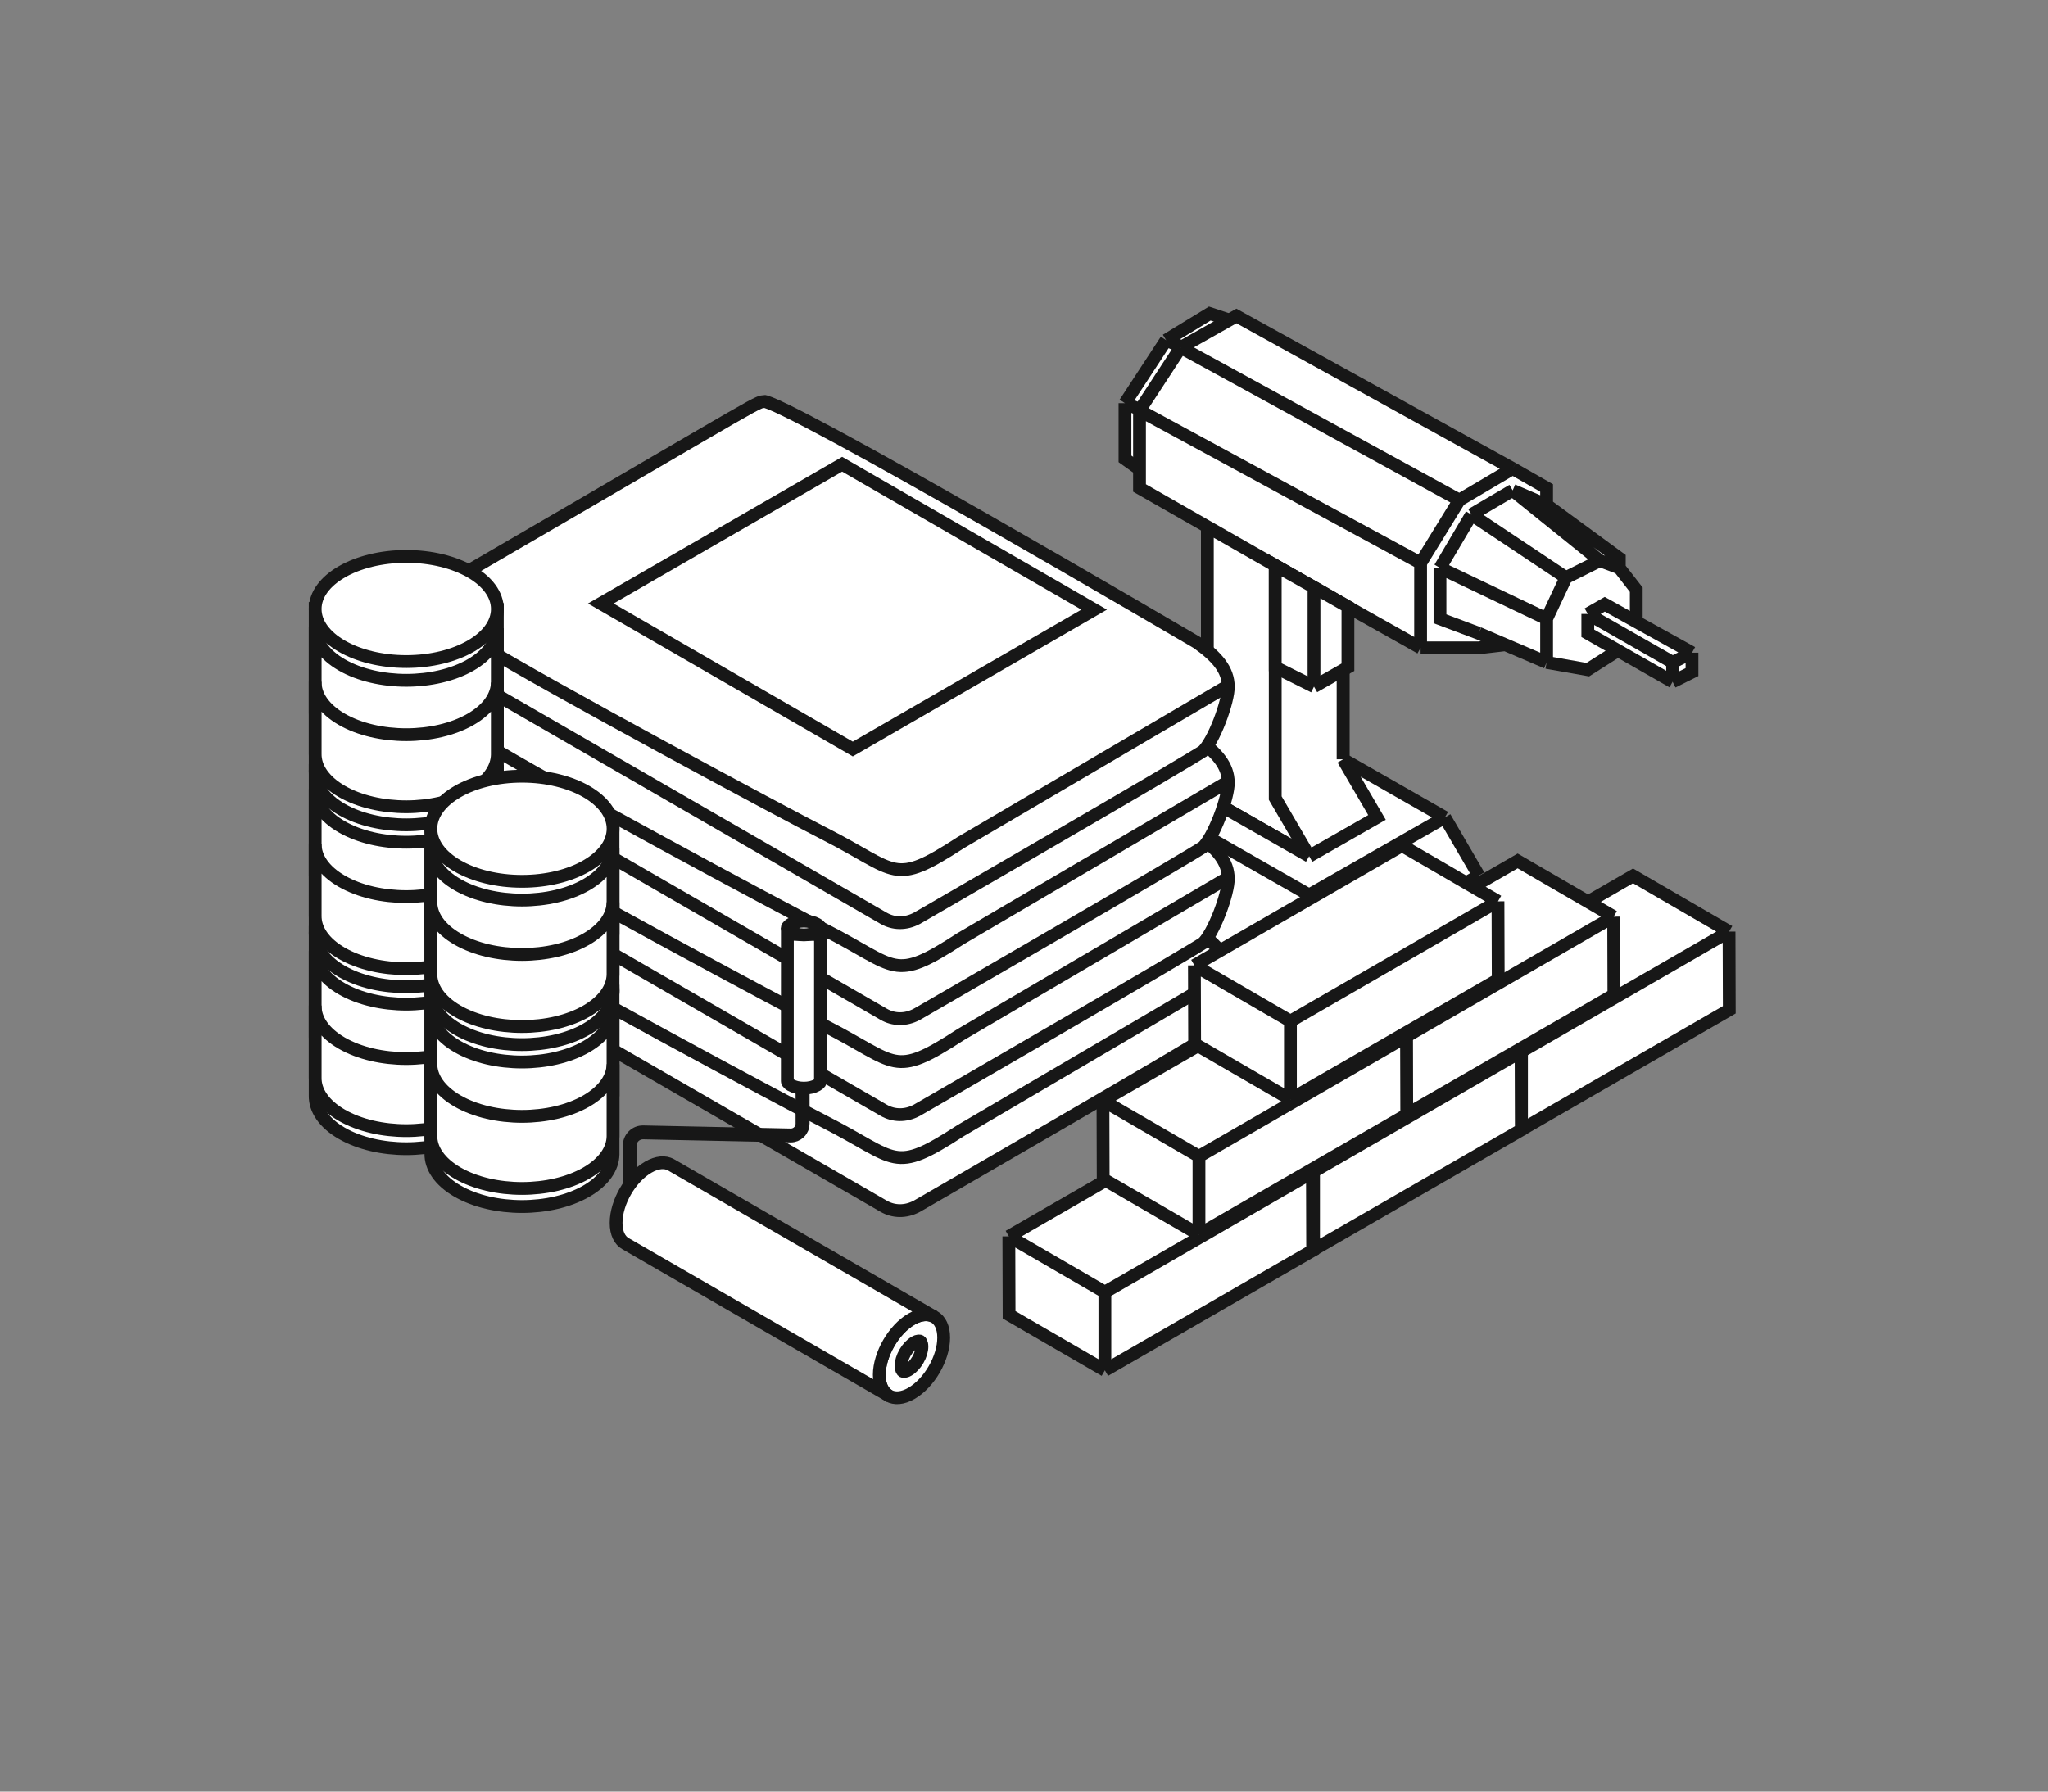 <?xml version="1.0" encoding="UTF-8"?> <svg xmlns="http://www.w3.org/2000/svg" width="320" height="280" viewBox="0 0 320 280" fill="none"><rect x="0" y="0" width="320" height="280" fill="#808080" stroke="none"/><path d="M178.428 73.611L175.777 71.718V63.009L182.214 53.165L189.029 49L192.437 50.136L184.864 54.301L178.428 64.145V73.611Z" fill="white"></path><path d="M175.777 63.009V71.718L178.428 73.611V64.145M175.777 63.009L182.214 53.165M175.777 63.009L178.428 64.145M182.214 53.165L189.029 49L192.437 50.136L184.864 54.301M182.214 53.165L184.864 54.301M184.864 54.301L178.428 64.145" stroke="#171717" stroke-width="2"></path><path d="M188.648 124.726V82.319L183.348 79.29L178.047 76.261V64.145L184.484 54.301L193.192 49.379L236.356 73.232L241.656 76.261V78.912L253.015 87.242V88.756L255.666 92.164V96.707L252.258 102.008L248.093 104.658L241.656 103.522L235.22 100.764L231.055 101.251H221.968L209.852 94.435V124.726L215.152 127.755L204.551 133.813L188.648 124.726Z" fill="white"></path><path d="M188.648 82.319V124.726L204.551 133.813L215.152 127.755L209.852 124.726V94.435M188.648 82.319L183.348 79.29L178.047 76.261V64.145M188.648 82.319L209.852 94.435M178.047 64.145L184.484 54.301M178.047 64.145L221.968 87.999M184.484 54.301L193.192 49.379L236.356 73.232M184.484 54.301L228.026 78.154M241.656 78.912V76.261L236.356 73.232M241.656 78.912L236.356 76.64M241.656 78.912L253.015 87.242V88.756M236.356 76.64L229.919 80.426M236.356 76.64L249.986 87.62M229.919 80.426L224.997 88.756M229.919 80.426L244.685 90.27M224.997 88.756V96.707L231.055 98.979M224.997 88.756L241.656 96.707M231.055 98.979L241.656 103.522M231.055 98.979L235.22 100.764L231.055 101.251H221.968M241.656 103.522V96.707M241.656 103.522L248.093 104.658L252.258 102.008L255.666 96.707V92.164L253.015 88.756M241.656 96.707L244.685 90.27M244.685 90.27L249.986 87.62M249.986 87.62L253.015 88.756M209.852 94.435L221.968 101.251M221.968 101.251V87.999M221.968 87.999L228.026 78.154M228.026 78.154L236.356 73.232" stroke="#171717" stroke-width="2"></path><path d="M231.059 148.958L209.856 161.074L188.652 148.958L183.352 139.871V127.755L188.652 124.725L204.555 133.813L199.254 124.725V88.377L209.856 94.435V118.667L225.758 127.755L231.059 136.842V148.958Z" fill="white"></path><path d="M209.856 161.074L231.059 148.958V136.842M209.856 161.074L188.652 148.958L183.352 139.871V127.755M209.856 161.074V148.958M183.352 127.755L188.652 124.725L204.555 133.813M183.352 127.755L204.555 139.871M204.555 133.813L215.156 127.755L209.856 118.667M204.555 133.813L199.254 124.725V88.377L209.856 94.435V118.667M209.856 118.667L225.758 127.755M204.555 139.871L209.856 148.958M204.555 139.871L225.758 127.755M209.856 148.958L231.059 136.842M225.758 127.755L231.059 136.842" stroke="#171717" stroke-width="2"></path><path d="M205.312 107.309L199.254 104.28V88.377L205.312 91.785L210.613 94.814V104.28L205.312 107.309Z" fill="white"></path><path d="M205.312 107.309L199.254 104.28V88.377L205.312 91.785M205.312 107.309L210.613 104.28V94.814L205.312 91.785M205.312 107.309V91.785" stroke="#171717" stroke-width="2"></path><path d="M261.346 106.552L248.094 98.979V95.95L250.744 94.436L264.375 102.008V105.037L261.346 106.552Z" fill="white"></path><path d="M261.346 106.552L248.094 98.979V95.95M261.346 106.552L264.375 105.037V102.008M261.346 106.552V103.523M264.375 102.008L261.346 103.523M264.375 102.008L250.744 94.436L248.094 95.95M261.346 103.523L248.094 95.95" stroke="#171717" stroke-width="2"></path><path d="M143.284 188.507L143.265 188.518C141.458 189.486 139.573 189.379 138.089 188.526C131.438 184.677 91.637 161.701 77.725 153.67C76.017 152.684 74.699 151.923 73.881 151.451C72.05 150.394 70.883 148.675 70.168 146.695C69.463 144.739 69.222 142.585 69.215 140.727C69.528 139.015 69.771 137.895 70.356 136.904C70.935 135.923 71.912 134.978 73.901 133.821C86.737 126.36 95.854 121.037 102.364 117.236C107.979 113.957 111.655 111.811 114.106 110.401C116.77 108.869 117.934 108.237 118.554 107.964C118.842 107.837 118.964 107.81 119.04 107.798C119.09 107.79 119.141 107.785 119.239 107.776L119.251 107.775C119.325 107.769 119.419 107.761 119.529 107.747C119.553 107.752 119.595 107.762 119.656 107.779C119.819 107.826 120.05 107.907 120.355 108.03C120.962 108.274 121.789 108.651 122.813 109.151C124.857 110.147 127.628 111.598 130.885 113.359C137.393 116.879 145.8 121.614 154.12 126.366C162.439 131.118 170.666 135.882 176.813 139.459C179.887 141.248 182.441 142.739 184.226 143.783C185.118 144.305 185.819 144.716 186.296 144.995L186.84 145.315L186.98 145.397L186.992 145.404C190.169 147.634 191.918 149.69 191.918 152.317V152.327L191.918 152.338C191.929 152.837 191.811 153.622 191.565 154.597C191.324 155.555 190.976 156.631 190.566 157.688C190.156 158.746 189.691 159.766 189.222 160.613C188.748 161.469 188.311 162.071 187.97 162.383C187.965 162.385 187.931 162.41 187.846 162.466C187.743 162.534 187.598 162.627 187.412 162.743C187.04 162.975 186.521 163.291 185.874 163.68C184.579 164.458 182.785 165.521 180.658 166.773C176.405 169.275 170.831 172.526 165.289 175.749C159.747 178.972 154.238 182.166 150.114 184.555C148.052 185.749 146.336 186.742 145.136 187.436L143.744 188.241L143.377 188.453L143.284 188.507Z" fill="white" stroke="#171717" stroke-width="2"></path><path d="M191.778 152.226L150.115 176.69C139.377 183.658 140.387 181.165 128.821 175.298C122.241 171.954 85.637 152.281 75.135 145.827C73.544 144.851 69.209 143.403 68.215 140.637" stroke="#171717" stroke-width="2"></path><path d="M133.248 162.062L93.871 139.32L131.585 117.554L170.962 140.278L133.248 162.062Z" fill="white" stroke="#171717" stroke-width="2"></path><path d="M143.284 173.507L143.265 173.518C141.458 174.486 139.573 174.379 138.089 173.526C131.438 169.677 91.637 146.701 77.725 138.67C76.017 137.684 74.699 136.923 73.881 136.451C72.05 135.394 70.883 133.675 70.168 131.695C69.463 129.739 69.222 127.585 69.215 125.727C69.528 124.015 69.771 122.895 70.356 121.904C70.935 120.923 71.912 119.978 73.901 118.821C86.737 111.36 95.854 106.037 102.364 102.236C107.979 98.957 111.655 96.811 114.106 95.401C116.77 93.868 117.934 93.237 118.554 92.964C118.842 92.837 118.964 92.81 119.04 92.798C119.09 92.79 119.141 92.785 119.239 92.776L119.251 92.775C119.325 92.769 119.419 92.761 119.529 92.747C119.553 92.752 119.595 92.762 119.656 92.779C119.819 92.826 120.05 92.907 120.355 93.03C120.962 93.274 121.789 93.651 122.813 94.15C124.857 95.147 127.628 96.598 130.885 98.359C137.393 101.879 145.8 106.614 154.12 111.366C162.439 116.118 170.666 120.882 176.813 124.459C179.887 126.248 182.441 127.739 184.226 128.783C185.118 129.305 185.819 129.716 186.296 129.995L186.84 130.315L186.98 130.397L186.992 130.404C190.169 132.634 191.918 134.69 191.918 137.317V137.327L191.918 137.338C191.929 137.837 191.811 138.622 191.565 139.597C191.324 140.555 190.976 141.631 190.566 142.688C190.156 143.746 189.691 144.766 189.222 145.613C188.748 146.469 188.311 147.071 187.97 147.383C187.965 147.385 187.931 147.41 187.846 147.466C187.743 147.534 187.598 147.627 187.412 147.743C187.04 147.975 186.521 148.291 185.874 148.68C184.579 149.458 182.785 150.521 180.658 151.773C176.405 154.275 170.831 157.526 165.289 160.749C159.747 163.972 154.238 167.166 150.114 169.555C148.052 170.749 146.336 171.742 145.136 172.436L143.744 173.241L143.377 173.453L143.284 173.507Z" fill="white" stroke="#171717" stroke-width="2"></path><path d="M191.778 137.226L150.115 161.69C139.377 168.658 140.387 166.165 128.821 160.298C122.241 156.954 85.637 137.281 75.135 130.827C73.544 129.851 69.209 128.403 68.215 125.637" stroke="#171717" stroke-width="2"></path><path d="M133.248 147.062L93.871 124.32L131.585 102.554L170.962 125.278L133.248 147.062Z" fill="white" stroke="#171717" stroke-width="2"></path><path d="M143.284 158.507L143.265 158.518C141.458 159.486 139.573 159.379 138.089 158.526C131.438 154.677 91.637 131.701 77.725 123.67C76.017 122.684 74.699 121.923 73.881 121.451C72.05 120.394 70.883 118.675 70.168 116.695C69.463 114.739 69.222 112.585 69.215 110.727C69.528 109.015 69.771 107.895 70.356 106.904C70.935 105.923 71.912 104.978 73.901 103.821C86.737 96.36 95.854 91.037 102.364 87.236C107.979 83.957 111.655 81.811 114.106 80.401C116.77 78.868 117.934 78.237 118.554 77.964C118.842 77.837 118.964 77.81 119.04 77.798C119.09 77.79 119.141 77.785 119.239 77.776L119.251 77.775C119.325 77.769 119.419 77.761 119.529 77.747C119.553 77.752 119.595 77.762 119.656 77.779C119.819 77.826 120.05 77.907 120.355 78.03C120.962 78.274 121.789 78.651 122.813 79.15C124.857 80.147 127.628 81.598 130.885 83.359C137.393 86.879 145.8 91.615 154.12 96.366C162.439 101.118 170.666 105.882 176.813 109.459C179.887 111.248 182.441 112.739 184.226 113.783C185.118 114.305 185.819 114.716 186.296 114.995L186.84 115.315L186.98 115.397L186.992 115.404C190.169 117.634 191.918 119.69 191.918 122.317V122.327L191.918 122.338C191.929 122.837 191.811 123.622 191.565 124.597C191.324 125.555 190.976 126.631 190.566 127.688C190.156 128.746 189.691 129.766 189.222 130.613C188.748 131.469 188.311 132.071 187.97 132.383C187.965 132.385 187.931 132.41 187.846 132.466C187.743 132.534 187.598 132.627 187.412 132.743C187.04 132.975 186.521 133.291 185.874 133.68C184.579 134.458 182.785 135.521 180.658 136.773C176.405 139.275 170.831 142.526 165.289 145.749C159.747 148.972 154.238 152.166 150.114 154.555C148.052 155.749 146.336 156.742 145.136 157.436L143.744 158.241L143.377 158.453L143.284 158.507Z" fill="white" stroke="#171717" stroke-width="2"></path><path d="M191.778 122.226L150.115 146.69C139.377 153.658 140.387 151.165 128.821 145.298C122.241 141.954 85.637 122.281 75.135 115.827C73.544 114.851 69.209 113.403 68.215 110.637" stroke="#171717" stroke-width="2"></path><path d="M133.248 132.062L93.871 109.32L131.585 87.553L170.962 110.278L133.248 132.062Z" fill="white" stroke="#171717" stroke-width="2"></path><path d="M143.284 143.507L143.265 143.518C141.458 144.486 139.573 144.379 138.089 143.526C131.438 139.677 91.637 116.701 77.725 108.67C76.017 107.684 74.699 106.923 73.881 106.451C72.05 105.394 70.883 103.675 70.168 101.695C69.463 99.739 69.222 97.585 69.215 95.727C69.528 94.015 69.771 92.895 70.356 91.904C70.935 90.923 71.912 89.978 73.901 88.821C86.737 81.36 95.854 76.037 102.364 72.236C107.979 68.957 111.655 66.811 114.106 65.401C116.77 63.868 117.934 63.237 118.554 62.964C118.842 62.837 118.964 62.81 119.04 62.798C119.09 62.79 119.141 62.785 119.239 62.776L119.251 62.775C119.325 62.769 119.419 62.761 119.529 62.747C119.553 62.752 119.595 62.762 119.656 62.779C119.819 62.826 120.05 62.907 120.355 63.03C120.962 63.274 121.789 63.651 122.813 64.15C124.857 65.147 127.628 66.598 130.885 68.359C137.393 71.879 145.8 76.615 154.12 81.366C162.439 86.118 170.666 90.882 176.813 94.459C179.887 96.248 182.441 97.739 184.226 98.783C185.118 99.305 185.819 99.716 186.296 99.995L186.84 100.315L186.98 100.397L186.992 100.404C190.169 102.634 191.918 104.69 191.918 107.317V107.327L191.918 107.338C191.929 107.837 191.811 108.622 191.565 109.597C191.324 110.555 190.976 111.631 190.566 112.688C190.156 113.746 189.691 114.766 189.222 115.613C188.748 116.469 188.311 117.071 187.97 117.383C187.965 117.385 187.931 117.41 187.846 117.466C187.743 117.534 187.598 117.627 187.412 117.743C187.04 117.975 186.521 118.291 185.874 118.68C184.579 119.458 182.785 120.521 180.658 121.773C176.405 124.275 170.831 127.526 165.289 130.749C159.747 133.972 154.238 137.166 150.114 139.555C148.052 140.749 146.336 141.742 145.136 142.436L143.744 143.241L143.377 143.453L143.284 143.507Z" fill="white" stroke="#171717" stroke-width="2"></path><path d="M191.778 107.226L150.115 131.69C139.377 138.658 140.387 136.165 128.821 130.298C122.241 126.954 85.637 107.281 75.135 100.827C73.544 99.851 69.209 98.403 68.215 95.637" stroke="#171717" stroke-width="2"></path><path d="M133.248 117.062L93.871 94.32L131.585 72.553L170.962 95.278L133.248 117.062Z" fill="white" stroke="#171717" stroke-width="2"></path><path d="M49.247 145.719V171.239C49.211 173.363 50.599 175.497 53.414 177.122C58.97 180.327 67.985 180.327 73.542 177.122C76.284 175.533 77.672 173.463 77.709 171.384V145.864L49.247 145.719Z" fill="white" stroke="#171717" stroke-width="2"></path><path d="M73.542 154.534C67.985 157.739 58.97 157.739 53.414 154.534C50.599 152.918 49.211 150.775 49.247 148.651V162.042C49.211 164.167 50.599 166.3 53.414 167.925C58.97 171.13 67.985 171.13 73.542 167.925C76.284 166.336 77.672 164.266 77.709 162.187V148.796C77.672 150.875 76.284 152.945 73.542 154.534Z" fill="white" stroke="#171717" stroke-width="2"></path><path d="M77.709 157.294V168.561C77.672 170.64 76.284 172.71 73.542 174.299C67.985 177.503 58.97 177.503 53.414 174.299C50.599 172.673 49.211 170.54 49.247 168.415V157.149C49.211 159.273 50.599 161.407 53.414 163.032C58.97 166.237 67.985 166.237 73.542 163.032C76.284 161.443 77.672 159.373 77.709 157.294Z" fill="white" stroke="#171717" stroke-width="2"></path><path d="M63.482 154.007C71.344 154.007 77.717 150.329 77.717 145.791C77.717 141.253 71.344 137.575 63.482 137.575C55.62 137.575 49.246 141.253 49.246 145.791C49.246 150.329 55.62 154.007 63.482 154.007Z" fill="white" stroke="#171717" stroke-width="2"></path><path d="M63.481 152.827C70.38 152.827 75.973 149.596 75.973 145.61C75.973 141.624 70.38 138.392 63.481 138.392C56.581 138.392 50.988 141.624 50.988 145.61C50.988 149.596 56.581 152.827 63.481 152.827Z" fill="white" stroke="#171717" stroke-width="2"></path><path d="M49.247 120.411V145.932C49.211 148.056 50.599 150.19 53.414 151.815C58.97 155.02 67.985 155.02 73.542 151.815C76.284 150.226 77.672 148.156 77.709 146.077V120.557L49.247 120.411Z" fill="white" stroke="#171717" stroke-width="2"></path><path d="M73.542 129.227C67.985 132.432 58.97 132.432 53.414 129.227C50.599 127.611 49.211 125.468 49.247 123.344V136.735C49.211 138.859 50.599 140.993 53.414 142.618C58.97 145.823 67.985 145.823 73.542 142.618C76.284 141.029 77.672 138.959 77.709 136.88V123.489C77.672 125.568 76.284 127.638 73.542 129.227Z" fill="white" stroke="#171717" stroke-width="2"></path><path d="M77.709 131.987V143.254C77.672 145.333 76.284 147.403 73.542 148.991C67.985 152.196 58.97 152.196 53.414 148.991C50.599 147.366 49.211 145.233 49.247 143.108V131.842C49.211 133.966 50.599 136.1 53.414 137.725C58.97 140.929 67.985 140.929 73.542 137.725C76.284 136.136 77.672 134.066 77.709 131.987Z" fill="white" stroke="#171717" stroke-width="2"></path><path d="M63.482 128.7C71.344 128.7 77.717 125.022 77.717 120.484C77.717 115.946 71.344 112.268 63.482 112.268C55.62 112.268 49.246 115.946 49.246 120.484C49.246 125.022 55.62 128.7 63.482 128.7Z" fill="white" stroke="#171717" stroke-width="2"></path><path d="M63.481 127.52C70.38 127.52 75.973 124.289 75.973 120.303C75.973 116.316 70.38 113.085 63.481 113.085C56.581 113.085 50.988 116.316 50.988 120.303C50.988 124.289 56.581 127.52 63.481 127.52Z" fill="white" stroke="#171717" stroke-width="2"></path><path d="M49.247 95.105V120.625C49.211 122.75 50.599 124.883 53.414 126.508C58.97 129.713 67.985 129.713 73.542 126.508C76.284 124.92 77.672 122.85 77.709 120.771V95.25L49.247 95.105Z" fill="white" stroke="#171717" stroke-width="2"></path><path d="M73.542 103.92C67.985 107.125 58.97 107.125 53.414 103.92C50.599 102.304 49.211 100.162 49.247 98.037V111.428C49.211 113.553 50.599 115.686 53.414 117.311C58.97 120.516 67.985 120.516 73.542 117.311C76.284 115.723 77.672 113.653 77.709 111.574V98.182C77.672 100.261 76.284 102.331 73.542 103.92Z" fill="white" stroke="#171717" stroke-width="2"></path><path d="M77.709 106.68V117.947C77.672 120.026 76.284 122.096 73.542 123.685C67.985 126.889 58.97 126.889 53.414 123.685C50.599 122.059 49.211 119.926 49.247 117.801V106.535C49.211 108.659 50.599 110.793 53.414 112.418C58.97 115.623 67.985 115.623 73.542 112.418C76.284 110.829 77.672 108.759 77.709 106.68Z" fill="white" stroke="#171717" stroke-width="2"></path><path d="M63.482 103.394C71.344 103.394 77.717 99.715 77.717 95.177C77.717 90.639 71.344 86.961 63.482 86.961C55.62 86.961 49.246 90.639 49.246 95.177C49.246 99.715 55.62 103.394 63.482 103.394Z" fill="white" stroke="#171717" stroke-width="2"></path><path d="M67.325 154.756V180.277C67.289 182.401 68.678 184.535 71.492 186.16C77.048 189.365 86.064 189.365 91.62 186.16C94.362 184.571 95.751 182.501 95.787 180.422V154.902L67.325 154.756Z" fill="white" stroke="#171717" stroke-width="2"></path><path d="M91.62 163.572C86.064 166.777 77.048 166.777 71.492 163.572C68.678 161.956 67.289 159.813 67.325 157.689V171.08C67.289 173.204 68.678 175.338 71.492 176.963C77.048 180.168 86.064 180.168 91.62 176.963C94.362 175.374 95.751 173.304 95.787 171.225V157.834C95.751 159.913 94.362 161.983 91.62 163.572Z" fill="white" stroke="#171717" stroke-width="2"></path><path d="M95.787 166.332V177.599C95.751 179.678 94.362 181.748 91.62 183.336C86.064 186.541 77.048 186.541 71.492 183.336C68.678 181.711 67.289 179.578 67.325 177.453V166.187C67.289 168.311 68.678 170.444 71.492 172.07C77.048 175.274 86.064 175.274 91.62 172.07C94.362 170.481 95.751 168.411 95.787 166.332Z" fill="white" stroke="#171717" stroke-width="2"></path><path d="M81.56 163.045C89.422 163.045 95.795 159.367 95.795 154.829C95.795 150.291 89.422 146.613 81.56 146.613C73.698 146.613 67.324 150.291 67.324 154.829C67.324 159.367 73.698 163.045 81.56 163.045Z" fill="white" stroke="#171717" stroke-width="2"></path><path d="M81.559 161.865C88.458 161.865 94.051 158.634 94.051 154.648C94.051 150.662 88.458 147.43 81.559 147.43C74.659 147.43 69.066 150.662 69.066 154.648C69.066 158.634 74.659 161.865 81.559 161.865Z" fill="white" stroke="#171717" stroke-width="2"></path><path d="M67.325 129.45V154.97C67.289 157.095 68.678 159.228 71.492 160.853C77.048 164.058 86.064 164.058 91.62 160.853C94.362 159.265 95.751 157.195 95.787 155.115V129.595L67.325 129.45Z" fill="white" stroke="#171717" stroke-width="2"></path><path d="M91.62 138.265C86.064 141.47 77.048 141.47 71.492 138.265C68.678 136.649 67.289 134.507 67.325 132.382V145.773C67.289 147.898 68.678 150.031 71.492 151.656C77.048 154.861 86.064 154.861 91.62 151.656C94.362 150.068 95.751 147.998 95.787 145.919V132.527C95.751 134.606 94.362 136.676 91.62 138.265Z" fill="white" stroke="#171717" stroke-width="2"></path><path d="M95.787 141.025V152.292C95.751 154.371 94.362 156.441 91.62 158.03C86.064 161.235 77.048 161.235 71.492 158.03C68.678 156.405 67.289 154.271 67.325 152.147V140.88C67.289 143.004 68.678 145.138 71.492 146.763C77.048 149.968 86.064 149.968 91.62 146.763C94.362 145.174 95.751 143.104 95.787 141.025Z" fill="white" stroke="#171717" stroke-width="2"></path><path d="M81.56 137.739C89.422 137.739 95.795 134.06 95.795 129.522C95.795 124.984 89.422 121.306 81.56 121.306C73.698 121.306 67.324 124.984 67.324 129.522C67.324 134.06 73.698 137.739 81.56 137.739Z" fill="white" stroke="#171717" stroke-width="2"></path><path d="M123.532 177.541L123.531 177.541L100.493 177.055L100.483 177.055L100.473 177.055C99.949 177.054 99.457 177.256 99.087 177.606C98.686 177.986 98.484 178.507 98.483 179.026L98.483 179.028L98.485 184.425L98.485 184.425L98.485 184.434C98.494 185.418 99.016 186.323 99.864 186.823L99.864 186.823L99.872 186.827L103.816 189.104L103.816 189.104L103.819 189.106C103.834 189.114 103.849 189.13 103.856 189.158C103.864 189.186 103.859 189.209 103.849 189.226C103.841 189.241 103.825 189.256 103.797 189.263C103.769 189.271 103.747 189.266 103.73 189.257C103.73 189.257 103.729 189.256 103.729 189.256L99.787 186.981L99.787 186.981L99.783 186.979C98.878 186.463 98.31 185.478 98.315 184.437L98.315 184.437L98.315 184.431L98.314 179.039C98.32 178.449 98.546 177.906 98.961 177.498C99.373 177.09 99.915 176.879 100.49 176.888C100.49 176.888 100.491 176.888 100.492 176.888L123.525 177.374L123.529 177.374C124.016 177.383 124.455 177.192 124.776 176.883C125.133 176.545 125.322 176.079 125.311 175.601L125.307 148.253C125.307 148.253 125.307 148.253 125.307 148.253C125.307 148.21 125.34 148.168 125.397 148.165C125.416 148.166 125.428 148.171 125.437 148.176C125.449 148.183 125.458 148.192 125.465 148.204L125.493 148.252C125.493 148.252 125.493 148.252 125.493 148.252L125.497 175.611C125.497 175.611 125.497 175.611 125.497 175.611C125.496 176.133 125.29 176.622 124.918 176.982C124.531 177.355 124.036 177.552 123.532 177.541Z" fill="white" stroke="#171717" stroke-width="2"></path><path d="M142.427 206.156C145.199 204.555 147.457 205.854 147.45 209.055C147.45 212.267 145.197 216.156 142.414 217.763C139.632 219.369 137.384 218.065 137.39 214.863C137.391 211.652 139.644 207.762 142.427 206.156Z" fill="white" stroke="#171717" stroke-width="2"></path><path d="M142.919 209.793C143.464 209.479 143.72 209.576 143.776 209.609C143.834 209.642 144.047 209.818 144.05 210.445C144.053 211.058 143.83 211.812 143.417 212.525C143.004 213.238 142.457 213.813 141.918 214.125C141.373 214.439 141.117 214.342 141.06 214.31C141.002 214.276 140.79 214.1 140.786 213.473C140.783 212.86 141.006 212.106 141.42 211.393C141.832 210.68 142.379 210.105 142.919 209.793Z" fill="white" stroke="#171717" stroke-width="2"></path><path d="M138.906 218.14L97.768 194.384C96.835 193.871 96.262 192.734 96.267 191.112C96.267 187.9 98.521 184.011 101.303 182.404C102.673 181.613 103.915 181.533 104.825 182.032L145.947 205.784C145.046 205.279 143.795 205.365 142.424 206.156C139.652 207.757 137.395 211.663 137.388 214.864C137.383 216.486 137.967 217.617 138.89 218.136L138.906 218.14Z" fill="white" stroke="#171717" stroke-width="2"></path><path d="M123.021 168.994L123.021 168.984L123.021 168.973L123.027 146.013L128.205 146.04L128.199 169.008C128.199 169.009 128.199 169.009 128.199 169.009C128.199 169.048 128.171 169.293 127.653 169.592C127.14 169.888 126.402 170.066 125.61 170.066C124.818 170.066 124.084 169.889 123.575 169.593L123.575 169.593L123.572 169.591C123.046 169.287 123.02 169.029 123.021 168.994Z" fill="white" stroke="#171717" stroke-width="2"></path><path d="M127.641 144.431L127.641 144.431L127.647 144.434C128.167 144.732 128.199 144.985 128.199 145.032C128.199 145.08 128.166 145.333 127.648 145.633C127.135 145.929 126.397 146.106 125.606 146.106C124.814 146.107 124.079 145.929 123.57 145.633L123.57 145.633L123.565 145.63C123.045 145.332 123.012 145.079 123.012 145.032C123.012 144.984 123.045 144.73 123.563 144.431C124.076 144.135 124.814 143.958 125.606 143.957C126.398 143.957 127.132 144.135 127.641 144.431Z" fill="white" stroke="#171717" stroke-width="2"></path><path d="M222.73 155.611L222.767 167.867L237.734 176.544V164.324L222.73 155.611Z" fill="white"></path><path d="M237.734 164.324V176.544L270.199 157.817L270.163 145.597L237.734 164.324Z" fill="white"></path><path d="M270.163 145.597L255.16 136.884L222.73 155.611L237.734 164.324L270.163 145.597Z" fill="white"></path><path d="M222.73 155.611L222.767 167.867L237.734 176.544M222.73 155.611L237.734 164.324M222.73 155.611L255.16 136.884L270.163 145.597M237.734 176.544V164.324M237.734 176.544L270.199 157.817L270.163 145.597M237.734 164.324L270.163 145.597" stroke="#171717" stroke-width="2"></path><path d="M190.238 174.378L190.274 186.634L205.242 195.311V183.091L190.238 174.378Z" fill="white"></path><path d="M205.242 183.091V195.311L237.707 176.584L237.671 164.364L205.242 183.091Z" fill="white"></path><path d="M237.671 164.364L222.667 155.651L190.238 174.378L205.242 183.091L237.671 164.364Z" fill="white"></path><path d="M190.238 174.378L190.274 186.634L205.242 195.311M190.238 174.378L205.242 183.091M190.238 174.378L222.667 155.651L237.671 164.364M205.242 195.311V183.091M205.242 195.311L237.707 176.584L237.671 164.364M205.242 183.091L237.671 164.364" stroke="#171717" stroke-width="2"></path><path d="M157.633 193.229L157.669 205.484L172.636 214.161V201.941L157.633 193.229Z" fill="white"></path><path d="M172.636 201.941V214.161L205.102 195.434L205.065 183.214L172.636 201.941Z" fill="white"></path><path d="M205.065 183.214L190.062 174.501L157.633 193.229L172.636 201.941L205.065 183.214Z" fill="white"></path><path d="M157.633 193.229L157.669 205.484L172.636 214.161M157.633 193.229L172.636 201.941M157.633 193.229L190.062 174.501L205.065 183.214M172.636 214.161V201.941M172.636 214.161L205.102 195.434L205.065 183.214M172.636 201.941L205.065 183.214" stroke="#171717" stroke-width="2"></path><path d="M204.703 153.278L204.739 165.534L219.707 174.21V161.991L204.703 153.278Z" fill="white"></path><path d="M219.707 161.991V174.21L252.172 155.483L252.136 143.263L219.707 161.991Z" fill="white"></path><path d="M252.136 143.263L237.132 134.551L204.703 153.278L219.707 161.991L252.136 143.263Z" fill="white"></path><path d="M204.703 153.278L204.739 165.534L219.707 174.21M204.703 153.278L219.707 161.991M204.703 153.278L237.132 134.551L252.136 143.263M219.707 174.21V161.991M219.707 174.21L252.172 155.483L252.136 143.263M219.707 161.991L252.136 143.263" stroke="#171717" stroke-width="2"></path><path d="M172.336 172.004L172.372 184.26L187.339 192.937V180.717L172.336 172.004Z" fill="white"></path><path d="M187.339 180.717V192.937L219.805 174.209L219.769 161.99L187.339 180.717Z" fill="white"></path><path d="M219.769 161.99L204.765 153.277L172.336 172.004L187.339 180.717L219.769 161.99Z" fill="white"></path><path d="M172.336 172.004L172.372 184.26L187.339 192.937M172.336 172.004L187.339 180.717M172.336 172.004L204.765 153.277L219.769 161.99M187.339 192.937V180.717M187.339 192.937L219.805 174.209L219.769 161.99M187.339 180.717L219.769 161.99" stroke="#171717" stroke-width="2"></path><path d="M186.625 150.879L186.661 163.135L201.628 171.812V159.592L186.625 150.879Z" fill="white"></path><path d="M201.628 159.592V171.812L234.094 153.084L234.058 140.865L201.628 159.592Z" fill="white"></path><path d="M234.058 140.865L219.054 132.152L186.625 150.879L201.628 159.592L234.058 140.865Z" fill="white"></path><path d="M186.625 150.879L186.661 163.135L201.628 171.812M186.625 150.879L201.628 159.592M186.625 150.879L219.054 132.152L234.058 140.865M201.628 171.812V159.592M201.628 171.812L234.094 153.084L234.058 140.865M201.628 159.592L234.058 140.865" stroke="#171717" stroke-width="2"></path></svg> 